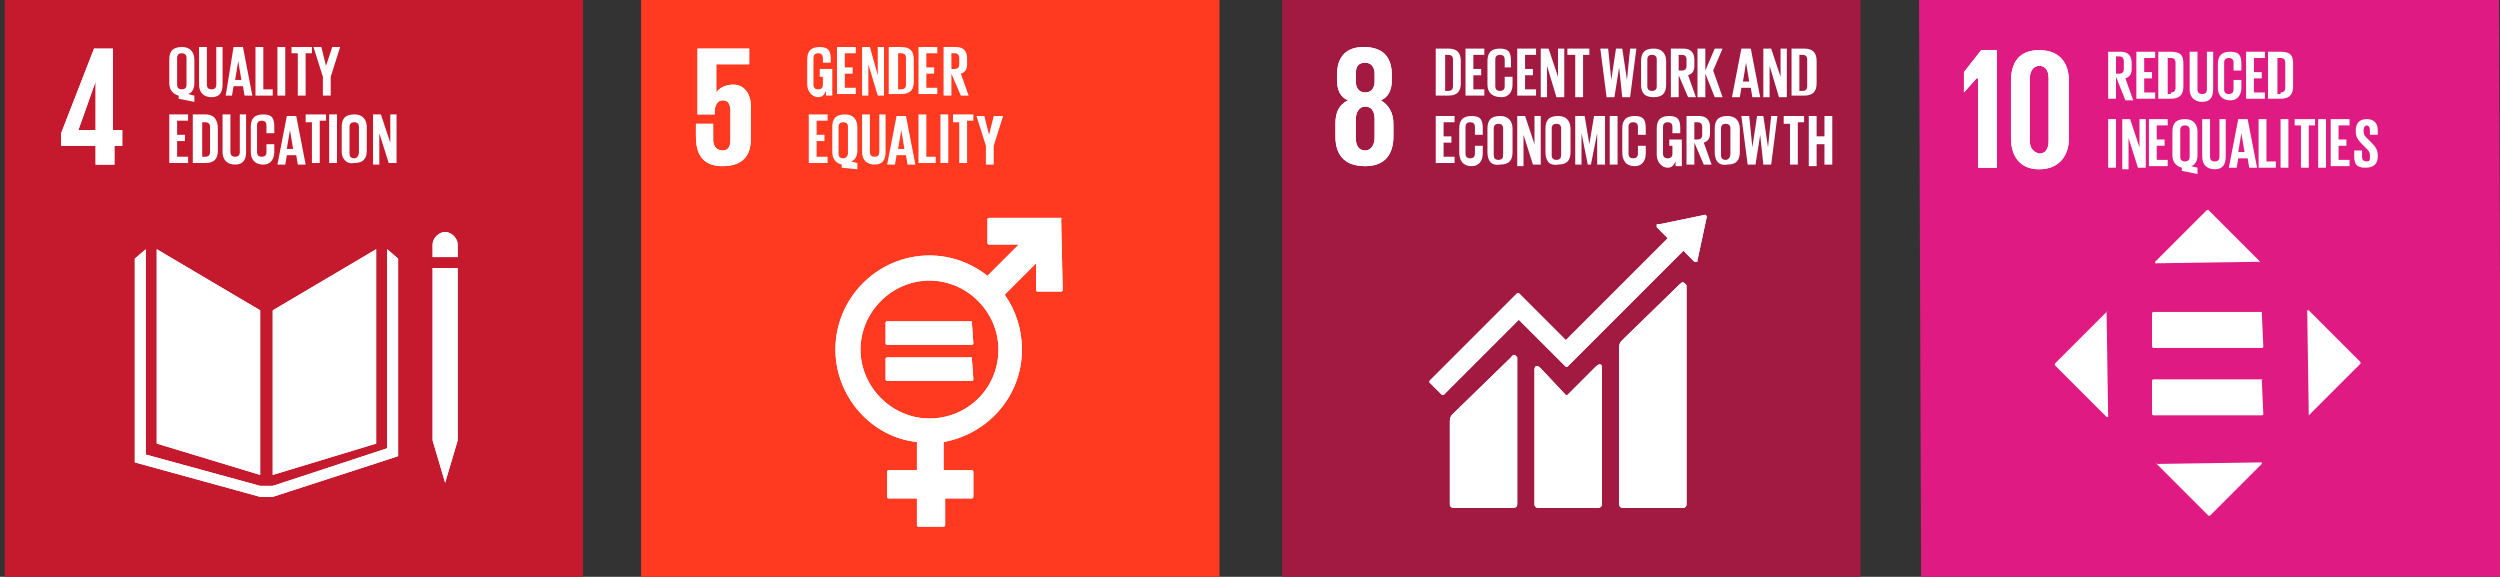 <?xml version="1.0" encoding="utf-8"?>
<!-- Generator: Adobe Illustrator 25.2.3, SVG Export Plug-In . SVG Version: 6.00 Build 0)  -->
<svg version="1.1" id="Capa_1" xmlns="http://www.w3.org/2000/svg" xmlns:xlink="http://www.w3.org/1999/xlink" x="0px" y="0px"
	 viewBox="0 0 159.5 36.8" style="enable-background:new 0 0 159.5 36.8;" xml:space="preserve">
<rect x="0" y="0" width="159.5" height="36.8" fill="#333333" stroke="none"/>
<style type="text/css">
	.st0{fill:#C5192D;}
	.st1{fill:#FFFFFF;}
	.st2{fill:#FF3A21;}
	.st3{fill:#A21942;}
	.st4{fill:#DF1A82;}
</style>
<g>
	<rect x="0.3" y="0" class="st0" width="36.9" height="36.9"/>
	<path class="st1" d="M6.1,10.5h1.2V9.3h0.5v-1H7.2V3.1H6L3.9,8.5v0.8h2.2V10.5z M5,8.3l1.1-3.1h0v3.1H5z"/>
	<g>
		<polygon class="st1" points="16.6,19.8 10,15.9 10,28.3 16.6,30.3 		"/>
		<polygon class="st1" points="17.4,19.8 17.4,30.3 24,28.3 24,15.9 		"/>
		<path class="st1" d="M29.2,15.6c0-0.4-0.4-0.8-0.8-0.8c-0.4,0-0.8,0.4-0.8,0.8v0.8h1.6V15.6z"/>
		<polygon class="st1" points="27.8,28.1 27.6,28.1 28.4,30.8 29.2,28.1 29,28.1 29.2,28.1 29.2,17.1 29,17.1 28.8,17.1 28.6,17.1 
			28.2,17.1 28,17.1 27.8,17.1 27.6,17.1 27.6,28.1 		"/>
		<polygon class="st1" points="25.4,16.5 24.7,15.9 24.7,28.6 17.4,31 17,31 17,31 16.6,31 9.3,29 9.3,15.9 8.6,16.5 8.6,29.5 
			16.6,31.7 17,31.7 17,31.7 17.4,31.7 24.8,29.3 25.4,29.1 		"/>
	</g>
	<path class="st1" d="M6.1,10.5h1.2V9.3h0.5v-1H7.2V3.1H6L3.9,8.5v0.8h2.2V10.5z M5,8.3l1.1-3.1h0v3.1H5z"/>
	<g>
		<polygon class="st1" points="16.6,19.8 10,15.9 10,28.3 16.6,30.3 		"/>
		<polygon class="st1" points="17.4,19.8 17.4,30.3 24,28.3 24,15.9 		"/>
		<path class="st1" d="M29.2,15.6c0-0.4-0.4-0.8-0.8-0.8c-0.4,0-0.8,0.4-0.8,0.8v0.8h1.6V15.6z"/>
		<polygon class="st1" points="27.8,28.1 27.6,28.1 28.4,30.8 29.2,28.1 29,28.1 29.2,28.1 29.2,17.1 29,17.1 28.8,17.1 28.6,17.1 
			28.2,17.1 28,17.1 27.8,17.1 27.6,17.1 27.6,28.1 		"/>
		<polygon class="st1" points="25.4,16.5 24.7,15.9 24.7,28.6 17.4,31 17,31 17,31 16.6,31 9.3,29 9.3,15.9 8.6,16.5 8.6,29.5 
			16.6,31.7 17,31.7 17,31.7 17.4,31.7 24.8,29.3 25.4,29.1 		"/>
	</g>
	<g>
		<path class="st1" d="M11.4,6.3V6.1C11,6,10.8,5.7,10.8,5.3V3.8c0-0.5,0.2-0.8,0.8-0.8c0.6,0,0.8,0.4,0.8,0.8v1.5
			c0,0.3-0.1,0.6-0.4,0.7l0.4,0.1v0.4L11.4,6.3z M11.9,5.4V3.7c0-0.2-0.1-0.3-0.3-0.3c-0.2,0-0.3,0.1-0.3,0.3v1.7
			c0,0.2,0.1,0.3,0.3,0.3C11.8,5.7,11.9,5.6,11.9,5.4z"/>
		<path class="st1" d="M14.2,3v2.4c0,0.5-0.2,0.8-0.7,0.8c-0.5,0-0.8-0.3-0.8-0.8V3h0.5v2.4c0,0.2,0.1,0.3,0.3,0.3
			c0.2,0,0.3-0.1,0.3-0.3V3H14.2z"/>
		<path class="st1" d="M14.4,6.1L14.9,3h0.6l0.6,3.1h-0.5l-0.1-0.6h-0.6l-0.1,0.6H14.4z M15,5.1h0.4l-0.2-1.2h0L15,5.1z"/>
		<path class="st1" d="M16.3,3h0.5v2.7h0.6v0.4h-1.1V3z"/>
		<path class="st1" d="M17.7,3h0.5v3.1h-0.5V3z"/>
		<path class="st1" d="M18.5,3h1.4v0.4h-0.4v2.7h-0.5V3.4h-0.4V3z"/>
		<path class="st1" d="M21.1,4.9v1.2h-0.5V4.9L20,3h0.5l0.3,1.2h0L21.2,3h0.5L21.1,4.9z"/>
		<path class="st1" d="M10.8,7.3h1.2v0.4h-0.7v0.9h0.5v0.4h-0.5V10h0.7v0.4h-1.2V7.3z"/>
		<path class="st1" d="M13.9,8.2v1.4c0,0.5-0.2,0.8-0.8,0.8h-0.8V7.3h0.8C13.7,7.3,13.9,7.7,13.9,8.2z M13.1,10
			c0.2,0,0.3-0.1,0.3-0.3V8.1c0-0.2-0.1-0.3-0.3-0.3h-0.2V10H13.1z"/>
		<path class="st1" d="M15.7,7.3v2.4c0,0.5-0.2,0.8-0.7,0.8c-0.5,0-0.8-0.3-0.8-0.8V7.3h0.5v2.4c0,0.2,0.1,0.3,0.3,0.3
			c0.2,0,0.3-0.1,0.3-0.3V7.3H15.7z"/>
		<path class="st1" d="M16,9.7V8.1c0-0.5,0.2-0.8,0.8-0.8c0.6,0,0.7,0.3,0.7,0.8v0.4h-0.5V8c0-0.2-0.1-0.3-0.3-0.3
			c-0.2,0-0.3,0.1-0.3,0.3v1.7c0,0.2,0.1,0.3,0.3,0.3c0.2,0,0.3-0.1,0.3-0.3V9.2h0.5v0.5c0,0.4-0.2,0.8-0.7,0.8
			C16.2,10.5,16,10.1,16,9.7z"/>
		<path class="st1" d="M17.7,10.5l0.6-3.1h0.6l0.6,3.1h-0.5l-0.1-0.6h-0.6l-0.1,0.6H17.7z M18.3,9.5h0.4l-0.2-1.2h0L18.3,9.5z"/>
		<path class="st1" d="M19.4,7.3h1.4v0.4h-0.4v2.7h-0.5V7.8h-0.4V7.3z"/>
		<path class="st1" d="M21,7.3h0.5v3.1H21V7.3z"/>
		<path class="st1" d="M21.8,9.7V8.1c0-0.5,0.2-0.8,0.8-0.8c0.6,0,0.8,0.4,0.8,0.8v1.5c0,0.5-0.2,0.8-0.8,0.8
			C22.1,10.5,21.8,10.1,21.8,9.7z M22.9,9.7V8.1c0-0.2-0.1-0.3-0.3-0.3c-0.2,0-0.3,0.1-0.3,0.3v1.7c0,0.2,0.1,0.3,0.3,0.3
			C22.8,10.1,22.9,9.9,22.9,9.7z"/>
		<path class="st1" d="M24.2,8.5v2h-0.4V7.3h0.5l0.6,1.8V7.3h0.4v3.1h-0.5L24.2,8.5z"/>
	</g>
</g>
<g>
	<rect x="40.9" y="0" class="st2" width="36.9" height="36.9"/>
	<path class="st1" d="M46.8,5.4c-0.5,0-0.9,0.2-1.1,0.5h0V4.1h2.1v-1h-3.3v4.2h1.1V7.1c0-0.4,0.2-0.7,0.5-0.7c0.4,0,0.5,0.3,0.5,0.7
		v1.8c0,0.4-0.1,0.7-0.5,0.7c-0.4,0-0.6-0.3-0.6-0.7V7.9h-1.1v0.8c0,1.1,0.4,1.9,1.7,1.9c1.3,0,1.8-0.7,1.8-1.7V7.1
		C48,5.9,47.4,5.4,46.8,5.4"/>
	<g>
		<path class="st1" d="M67.7,13.9h-4.6c0,0-0.1,0-0.1,0.1v1.5c0,0,0,0.1,0.1,0.1H65l-2,2c-1-0.8-2.3-1.3-3.7-1.3c-3.3,0-6,2.7-6,6
			c0,3,2.3,5.6,5.2,5.9V30h-1.8c0,0-0.1,0-0.1,0.1v1.6c0,0,0,0.1,0.1,0.1h1.8v1.7c0,0,0,0.1,0.1,0.1h1.6c0,0,0.1,0,0.1-0.1v-1.7H62
			c0,0,0.1,0,0.1-0.1v-1.6c0,0,0-0.1-0.1-0.1h-1.8v-1.8c2.8-0.5,5-2.9,5-5.9c0-1.3-0.4-2.5-1.1-3.5l2-2v1.7c0,0,0,0.1,0.1,0.1h1.5
			c0,0,0.1,0,0.1-0.1L67.7,13.9C67.8,14,67.8,13.9,67.7,13.9 M59.3,26.7c-2.4,0-4.4-2-4.4-4.4c0-2.4,2-4.4,4.4-4.4
			c2.4,0,4.4,2,4.4,4.4C63.7,24.8,61.7,26.7,59.3,26.7"/>
		<path class="st1" d="M62,20.5h-5.4c0,0-0.1,0-0.1,0.1v1.3c0,0,0,0.1,0.1,0.1H62c0,0,0.1,0,0.1-0.1L62,20.5
			C62,20.5,62,20.5,62,20.5"/>
		<path class="st1" d="M62,22.8h-5.4c0,0-0.1,0-0.1,0.1v1.3c0,0,0,0.1,0.1,0.1H62c0,0,0.1,0,0.1-0.1L62,22.8
			C62,22.9,62,22.8,62,22.8"/>
	</g>
	<path class="st1" d="M46.8,5.4c-0.5,0-0.9,0.2-1.1,0.5h0V4.1h2.1v-1h-3.3v4.2h1.1V7.1c0-0.4,0.2-0.7,0.5-0.7c0.4,0,0.5,0.3,0.5,0.7
		v1.8c0,0.4-0.1,0.7-0.5,0.7c-0.4,0-0.6-0.3-0.6-0.7V7.9h-1.1v0.8c0,1.1,0.4,1.9,1.7,1.9c1.3,0,1.8-0.7,1.8-1.7V7.1
		C48,5.9,47.4,5.4,46.8,5.4"/>
	<g>
		<path class="st1" d="M67.7,13.9h-4.6c0,0-0.1,0-0.1,0.1v1.5c0,0,0,0.1,0.1,0.1H65l-2,2c-1-0.8-2.3-1.3-3.7-1.3c-3.3,0-6,2.7-6,6
			c0,3,2.3,5.6,5.2,5.9V30h-1.8c0,0-0.1,0-0.1,0.1v1.6c0,0,0,0.1,0.1,0.1h1.8v1.7c0,0,0,0.1,0.1,0.1h1.6c0,0,0.1,0,0.1-0.1v-1.7H62
			c0,0,0.1,0,0.1-0.1v-1.6c0,0,0-0.1-0.1-0.1h-1.8v-1.8c2.8-0.5,5-2.9,5-5.9c0-1.3-0.4-2.5-1.1-3.5l2-2v1.7c0,0,0,0.1,0.1,0.1h1.5
			c0,0,0.1,0,0.1-0.1L67.7,13.9C67.8,14,67.8,13.9,67.7,13.9 M59.3,26.7c-2.4,0-4.4-2-4.4-4.4c0-2.4,2-4.4,4.4-4.4
			c2.4,0,4.4,2,4.4,4.4C63.7,24.8,61.7,26.7,59.3,26.7"/>
		<path class="st1" d="M62,20.5h-5.4c0,0-0.1,0-0.1,0.1v1.3c0,0,0,0.1,0.1,0.1H62c0,0,0.1,0,0.1-0.1L62,20.5
			C62,20.5,62,20.5,62,20.5"/>
		<path class="st1" d="M62,22.8h-5.4c0,0-0.1,0-0.1,0.1v1.3c0,0,0,0.1,0.1,0.1H62c0,0,0.1,0,0.1-0.1L62,22.8
			C62,22.9,62,22.8,62,22.8"/>
	</g>
	<g>
		<path class="st1" d="M52.4,4.4h0.7v1.7h-0.4V5.8c-0.1,0.2-0.2,0.4-0.5,0.4c-0.4,0-0.7-0.4-0.7-0.8V3.8c0-0.5,0.2-0.8,0.8-0.8
			c0.6,0,0.7,0.3,0.7,0.8V4h-0.5V3.7c0-0.2-0.1-0.3-0.3-0.3c-0.2,0-0.3,0.1-0.3,0.3v1.7c0,0.2,0.1,0.3,0.3,0.3
			c0.2,0,0.3-0.1,0.3-0.3V4.9h-0.2V4.4z"/>
		<path class="st1" d="M53.4,3h1.2v0.4h-0.7v0.9h0.5v0.4h-0.5v0.9h0.7v0.4h-1.2V3z"/>
		<path class="st1" d="M55.4,4.1v2h-0.4V3h0.5L56,4.8V3h0.4v3.1H56L55.4,4.1z"/>
		<path class="st1" d="M58.3,3.8v1.4c0,0.5-0.2,0.8-0.8,0.8h-0.8V3h0.8C58.1,3,58.3,3.3,58.3,3.8z M57.5,5.7c0.2,0,0.3-0.1,0.3-0.3
			V3.7c0-0.2-0.1-0.3-0.3-0.3h-0.2v2.3H57.5z"/>
		<path class="st1" d="M58.6,3h1.2v0.4h-0.7v0.9h0.5v0.4h-0.5v0.9h0.7v0.4h-1.2V3z"/>
		<path class="st1" d="M60.7,4.7v1.4h-0.5V3h0.8c0.5,0,0.7,0.3,0.7,0.7v0.4c0,0.3-0.1,0.5-0.4,0.6l0.5,1.4h-0.5L60.7,4.7z M60.7,3.4
			v1h0.2c0.2,0,0.3-0.1,0.3-0.3V3.7c0-0.2-0.1-0.3-0.3-0.3H60.7z"/>
		<path class="st1" d="M51.6,7.3h1.2v0.4h-0.7v0.9h0.5v0.4h-0.5V10h0.7v0.4h-1.2V7.3z"/>
		<path class="st1" d="M53.7,10.7v-0.2c-0.4-0.1-0.6-0.4-0.6-0.8V8.1c0-0.5,0.2-0.8,0.8-0.8c0.6,0,0.8,0.4,0.8,0.8v1.5
			c0,0.3-0.1,0.6-0.4,0.7l0.4,0.1v0.4L53.7,10.7z M54.1,9.8V8.1c0-0.2-0.1-0.3-0.3-0.3c-0.2,0-0.3,0.1-0.3,0.3v1.7
			c0,0.2,0.1,0.3,0.3,0.3C54,10.1,54.1,9.9,54.1,9.8z"/>
		<path class="st1" d="M56.5,7.3v2.4c0,0.5-0.2,0.8-0.7,0.8c-0.5,0-0.8-0.3-0.8-0.8V7.3h0.5v2.4c0,0.2,0.1,0.3,0.3,0.3
			c0.2,0,0.3-0.1,0.3-0.3V7.3H56.5z"/>
		<path class="st1" d="M56.6,10.5l0.6-3.1h0.6l0.6,3.1h-0.5l-0.1-0.6h-0.6l-0.1,0.6H56.6z M57.3,9.5h0.4l-0.2-1.2h0L57.3,9.5z"/>
		<path class="st1" d="M58.6,7.3h0.5V10h0.6v0.4h-1.1V7.3z"/>
		<path class="st1" d="M60,7.3h0.5v3.1H60V7.3z"/>
		<path class="st1" d="M60.7,7.3h1.4v0.4h-0.4v2.7h-0.5V7.8h-0.4V7.3z"/>
		<path class="st1" d="M63.4,9.3v1.2h-0.5V9.3l-0.6-1.9h0.5l0.3,1.2h0l0.3-1.2H64L63.4,9.3z"/>
	</g>
</g>
<g>
	<rect x="81.8" y="0" class="st3" width="36.9" height="36.9"/>
	<path class="st1" d="M88.9,8.7V7.9c0-0.7-0.3-1.2-0.8-1.5c0.5-0.2,0.7-0.7,0.7-1.3V4.8c0-1.2-0.6-1.8-1.8-1.8
		c-1.1,0-1.7,0.6-1.7,1.8v0.3c0,0.6,0.2,1.1,0.7,1.3c-0.6,0.3-0.8,0.8-0.8,1.5v0.8c0,1.1,0.5,1.9,1.9,1.9
		C88.4,10.6,88.9,9.8,88.9,8.7 M86.5,4.7c0-0.5,0.2-0.7,0.6-0.7c0.4,0,0.6,0.3,0.6,0.7v0.5c0,0.4-0.2,0.7-0.6,0.7
		c-0.4,0-0.6-0.3-0.6-0.7V4.7z M87.7,8.8c0,0.4-0.2,0.8-0.6,0.8c-0.4,0-0.6-0.3-0.6-0.8V7.6c0-0.4,0.2-0.8,0.6-0.8
		c0.4,0,0.6,0.3,0.6,0.8V8.8z"/>
	<g>
		<path class="st1" d="M107.2,18.1l-3.7,3.6c-0.1,0.1-0.2,0.2-0.2,0.5v10c0,0.1,0.1,0.2,0.2,0.2h3.9c0.1,0,0.2-0.1,0.2-0.2v-14
			C107.5,18.1,107.4,17.9,107.2,18.1"/>
		<path class="st1" d="M96.4,22.8l-3.7,3.6c-0.1,0.1-0.2,0.2-0.2,0.5v5.3c0,0.1,0.1,0.2,0.2,0.2h3.9c0.1,0,0.2-0.1,0.2-0.2v-9.4
			C96.7,22.7,96.6,22.5,96.4,22.8"/>
		<path class="st1" d="M108.9,13.8C108.9,13.8,108.9,13.7,108.9,13.8c-0.1-0.1-0.1-0.1-0.1-0.1l0,0l0,0l-2.9,0.6l-0.1,0
			c0,0,0,0-0.1,0c0,0,0,0.1,0,0.2l0,0l0.7,0.7l-6.5,6.5l-3-3c0,0-0.1,0-0.1,0L96,19.5c0,0,0,0,0,0l-4.8,4.8c0,0,0,0.1,0,0.1l0.8,0.8
			c0,0,0.1,0,0.1,0l4.8-4.8l2.2,2.2c0,0,0,0,0,0l0.8,0.8c0,0,0.1,0,0.1,0l7.4-7.4l0.7,0.7c0,0,0.1,0,0.2,0c0,0,0,0,0-0.1l0,0
			L108.9,13.8L108.9,13.8z"/>
		<path class="st1" d="M101.8,23.4l-1.8,1.8c0,0-0.1,0-0.1,0l-1.6-1.7c-0.3-0.3-0.4-0.1-0.4,0.1v8.6c0,0.1,0.1,0.2,0.2,0.2h3.9
			c0.1,0,0.2-0.1,0.2-0.2v-8.8C102.2,23.3,102.1,23.1,101.8,23.4"/>
	</g>
	<path class="st1" d="M88.9,8.7V7.9c0-0.7-0.3-1.2-0.8-1.5c0.5-0.2,0.7-0.7,0.7-1.3V4.8c0-1.2-0.6-1.8-1.8-1.8
		c-1.1,0-1.7,0.6-1.7,1.8v0.3c0,0.6,0.2,1.1,0.7,1.3c-0.6,0.3-0.8,0.8-0.8,1.5v0.8c0,1.1,0.5,1.9,1.9,1.9
		C88.4,10.6,88.9,9.8,88.9,8.7 M86.5,4.7c0-0.5,0.2-0.7,0.6-0.7c0.4,0,0.6,0.3,0.6,0.7v0.5c0,0.4-0.2,0.7-0.6,0.7
		c-0.4,0-0.6-0.3-0.6-0.7V4.7z M87.7,8.8c0,0.4-0.2,0.8-0.6,0.8c-0.4,0-0.6-0.3-0.6-0.8V7.6c0-0.4,0.2-0.8,0.6-0.8
		c0.4,0,0.6,0.3,0.6,0.8V8.8z"/>
	<g>
		<path class="st1" d="M107.2,18.1l-3.7,3.6c-0.1,0.1-0.2,0.2-0.2,0.5v10c0,0.1,0.1,0.2,0.2,0.2h3.9c0.1,0,0.2-0.1,0.2-0.2v-14
			C107.5,18.1,107.4,17.9,107.2,18.1"/>
		<path class="st1" d="M96.4,22.8l-3.7,3.6c-0.1,0.1-0.2,0.2-0.2,0.5v5.3c0,0.1,0.1,0.2,0.2,0.2h3.9c0.1,0,0.2-0.1,0.2-0.2v-9.4
			C96.7,22.7,96.6,22.5,96.4,22.8"/>
		<path class="st1" d="M108.9,13.8C108.9,13.8,108.9,13.7,108.9,13.8c-0.1-0.1-0.1-0.1-0.1-0.1l0,0l0,0l-2.9,0.6l-0.1,0
			c0,0,0,0-0.1,0c0,0,0,0.1,0,0.2l0,0l0.7,0.7l-6.5,6.5l-3-3c0,0-0.1,0-0.1,0L96,19.5c0,0,0,0,0,0l-4.8,4.8c0,0,0,0.1,0,0.1l0.8,0.8
			c0,0,0.1,0,0.1,0l4.8-4.8l2.2,2.2c0,0,0,0,0,0l0.8,0.8c0,0,0.1,0,0.1,0l7.4-7.4l0.7,0.7c0,0,0.1,0,0.2,0c0,0,0,0,0-0.1l0,0
			L108.9,13.8L108.9,13.8z"/>
		<path class="st1" d="M101.8,23.4l-1.8,1.8c0,0-0.1,0-0.1,0l-1.6-1.7c-0.3-0.3-0.4-0.1-0.4,0.1v8.6c0,0.1,0.1,0.2,0.2,0.2h3.9
			c0.1,0,0.2-0.1,0.2-0.2v-8.8C102.2,23.3,102.1,23.1,101.8,23.4"/>
	</g>
	<g>
		<path class="st1" d="M93.2,3.9v1.4c0,0.5-0.2,0.8-0.8,0.8h-0.8V3.1h0.8C93,3.1,93.2,3.4,93.2,3.9z M92.4,5.8
			c0.2,0,0.3-0.1,0.3-0.3V3.8c0-0.2-0.1-0.3-0.3-0.3h-0.2v2.3H92.4z"/>
		<path class="st1" d="M93.5,3.1h1.2v0.4H94v0.9h0.5v0.4H94v0.9h0.7v0.4h-1.2V3.1z"/>
		<path class="st1" d="M94.9,5.4V3.9c0-0.5,0.2-0.8,0.8-0.8c0.6,0,0.7,0.3,0.7,0.8v0.4H96V3.8c0-0.2-0.1-0.3-0.3-0.3
			c-0.2,0-0.3,0.1-0.3,0.3v1.7c0,0.2,0.1,0.3,0.3,0.3c0.2,0,0.3-0.1,0.3-0.3V4.9h0.5v0.5c0,0.4-0.2,0.8-0.7,0.8
			C95.2,6.2,94.9,5.9,94.9,5.4z"/>
		<path class="st1" d="M96.7,3.1H98v0.4h-0.7v0.9h0.5v0.4h-0.5v0.9H98v0.4h-1.2V3.1z"/>
		<path class="st1" d="M98.7,4.2v2h-0.4V3.1h0.5l0.6,1.8V3.1h0.4v3.1h-0.5L98.7,4.2z"/>
		<path class="st1" d="M100,3.1h1.4v0.4H101v2.7h-0.5V3.5H100V3.1z"/>
		<path class="st1" d="M103.3,4.3L103,6.2h-0.5l-0.4-3.1h0.5l0.2,2h0l0.3-2h0.4l0.3,2h0l0.2-2h0.4l-0.4,3.1h-0.5L103.3,4.3
			L103.3,4.3z"/>
		<path class="st1" d="M104.7,5.4V3.9c0-0.5,0.2-0.8,0.8-0.8c0.6,0,0.8,0.4,0.8,0.8v1.5c0,0.5-0.2,0.8-0.8,0.8
			C104.9,6.2,104.7,5.9,104.7,5.4z M105.7,5.5V3.8c0-0.2-0.1-0.3-0.3-0.3c-0.2,0-0.3,0.1-0.3,0.3v1.7c0,0.2,0.1,0.3,0.3,0.3
			C105.6,5.8,105.7,5.7,105.7,5.5z"/>
		<path class="st1" d="M107.1,4.8v1.4h-0.5V3.1h0.8c0.5,0,0.7,0.3,0.7,0.7v0.4c0,0.3-0.1,0.5-0.4,0.6l0.5,1.4h-0.5L107.1,4.8z
			 M107.1,3.5v1h0.2c0.2,0,0.3-0.1,0.3-0.3V3.8c0-0.2-0.1-0.3-0.3-0.3H107.1z"/>
		<path class="st1" d="M108.8,4.7v1.5h-0.5V3.1h0.5v1.4l0.6-1.4h0.5l-0.6,1.4l0.6,1.7h-0.5L108.8,4.7z"/>
		<path class="st1" d="M110.5,6.2l0.6-3.1h0.6l0.6,3.1h-0.5l-0.1-0.6h-0.6L111,6.2H110.5z M111.2,5.2h0.4L111.4,4h0L111.2,5.2z"/>
		<path class="st1" d="M112.9,4.2v2h-0.4V3.1h0.5l0.6,1.8V3.1h0.4v3.1h-0.5L112.9,4.2z"/>
		<path class="st1" d="M115.9,3.9v1.4c0,0.5-0.2,0.8-0.8,0.8h-0.8V3.1h0.8C115.7,3.1,115.9,3.4,115.9,3.9z M115,5.8
			c0.2,0,0.3-0.1,0.3-0.3V3.8c0-0.2-0.1-0.3-0.3-0.3h-0.2v2.3H115z"/>
		<path class="st1" d="M91.6,7.4h1.2v0.4h-0.7v0.9h0.5v0.4h-0.5v0.9h0.7v0.4h-1.2V7.4z"/>
		<path class="st1" d="M93.1,9.7V8.2c0-0.5,0.2-0.8,0.8-0.8c0.6,0,0.7,0.3,0.7,0.8v0.4h-0.5V8.1c0-0.2-0.1-0.3-0.3-0.3
			c-0.2,0-0.3,0.1-0.3,0.3v1.7c0,0.2,0.1,0.3,0.3,0.3c0.2,0,0.3-0.1,0.3-0.3V9.3h0.5v0.5c0,0.4-0.2,0.8-0.7,0.8
			C93.3,10.6,93.1,10.2,93.1,9.7z"/>
		<path class="st1" d="M94.9,9.7V8.2c0-0.5,0.2-0.8,0.8-0.8c0.6,0,0.8,0.4,0.8,0.8v1.5c0,0.5-0.2,0.8-0.8,0.8
			C95.1,10.6,94.9,10.2,94.9,9.7z M95.9,9.8V8.2c0-0.2-0.1-0.3-0.3-0.3c-0.2,0-0.3,0.1-0.3,0.3v1.7c0,0.2,0.1,0.3,0.3,0.3
			C95.9,10.2,95.9,10,95.9,9.8z"/>
		<path class="st1" d="M97.2,8.6v2h-0.4V7.4h0.5l0.6,1.8V7.4h0.4v3.1h-0.5L97.2,8.6z"/>
		<path class="st1" d="M98.6,9.7V8.2c0-0.5,0.2-0.8,0.8-0.8c0.6,0,0.8,0.4,0.8,0.8v1.5c0,0.5-0.2,0.8-0.8,0.8
			C98.8,10.6,98.6,10.2,98.6,9.7z M99.6,9.8V8.2c0-0.2-0.1-0.3-0.3-0.3c-0.2,0-0.3,0.1-0.3,0.3v1.7c0,0.2,0.1,0.3,0.3,0.3
			C99.6,10.2,99.6,10,99.6,9.8z"/>
		<path class="st1" d="M101.9,8.5L101.9,8.5l-0.4,2h-0.2l-0.4-2h0v2h-0.4V7.4h0.6l0.3,1.8h0l0.3-1.8h0.7v3.1h-0.5V8.5z"/>
		<path class="st1" d="M102.7,7.4h0.5v3.1h-0.5V7.4z"/>
		<path class="st1" d="M103.5,9.7V8.2c0-0.5,0.2-0.8,0.8-0.8c0.6,0,0.7,0.3,0.7,0.8v0.4h-0.5V8.1c0-0.2-0.1-0.3-0.3-0.3
			c-0.2,0-0.3,0.1-0.3,0.3v1.7c0,0.2,0.1,0.3,0.3,0.3c0.2,0,0.3-0.1,0.3-0.3V9.3h0.5v0.5c0,0.4-0.2,0.8-0.7,0.8
			C103.7,10.6,103.5,10.2,103.5,9.7z"/>
		<path class="st1" d="M106.6,8.9h0.7v1.7h-0.4v-0.3c-0.1,0.2-0.2,0.4-0.5,0.4c-0.4,0-0.7-0.4-0.7-0.8V8.2c0-0.5,0.2-0.8,0.8-0.8
			c0.6,0,0.7,0.3,0.7,0.8v0.3h-0.5V8.1c0-0.2-0.1-0.3-0.3-0.3c-0.2,0-0.3,0.1-0.3,0.3v1.7c0,0.2,0.1,0.3,0.3,0.3
			c0.2,0,0.3-0.1,0.3-0.3V9.3h-0.2V8.9z"/>
		<path class="st1" d="M108.1,9.1v1.4h-0.5V7.4h0.8c0.5,0,0.7,0.3,0.7,0.7v0.4c0,0.3-0.1,0.5-0.4,0.6l0.5,1.4h-0.5L108.1,9.1z
			 M108.1,7.9v1h0.2c0.2,0,0.3-0.1,0.3-0.3V8.1c0-0.2-0.1-0.3-0.3-0.3H108.1z"/>
		<path class="st1" d="M109.4,9.7V8.2c0-0.5,0.2-0.8,0.8-0.8c0.6,0,0.8,0.4,0.8,0.8v1.5c0,0.5-0.2,0.8-0.8,0.8
			C109.6,10.6,109.4,10.2,109.4,9.7z M110.4,9.8V8.2c0-0.2-0.1-0.3-0.3-0.3c-0.2,0-0.3,0.1-0.3,0.3v1.7c0,0.2,0.1,0.3,0.3,0.3
			C110.3,10.2,110.4,10,110.4,9.8z"/>
		<path class="st1" d="M112.3,8.6l-0.3,1.9h-0.5l-0.4-3.1h0.5l0.2,2h0l0.3-2h0.4l0.3,2h0l0.2-2h0.4l-0.4,3.1h-0.5L112.3,8.6
			L112.3,8.6z"/>
		<path class="st1" d="M113.7,7.4h1.4v0.4h-0.4v2.7h-0.5V7.9h-0.4V7.4z"/>
		<path class="st1" d="M116.4,9.2h-0.5v1.4h-0.5V7.4h0.5v1.3h0.5V7.4h0.5v3.1h-0.5V9.2z"/>
	</g>
</g>
<g>
	<g>
		
			<rect x="122.5" y="-0.1" transform="matrix(1 -3.509997e-03 3.509997e-03 1 -6.380340e-02 0.495)" class="st4" width="37" height="37"/>
		<g>
			<path class="st1" d="M144.3,24.2l-6.9,0c0,0-0.1,0-0.1,0.1l0,2.1c0,0,0,0.1,0.1,0.1l6.9,0c0,0,0.1,0,0.1-0.1L144.3,24.2
				C144.4,24.3,144.4,24.2,144.3,24.2"/>
			<path class="st1" d="M144.3,19.9l-6.9,0c0,0-0.1,0-0.1,0.1l0,2.1c0,0,0,0.1,0.1,0.1l6.9,0c0,0,0.1,0,0.1-0.1L144.3,19.9
				C144.4,19.9,144.3,19.9,144.3,19.9"/>
			<path class="st1" d="M144.2,16.7l-3.3-3.3c0,0-0.1,0-0.1,0l-3.3,3.3c0,0,0,0.1,0,0.1L144.2,16.7
				C144.2,16.8,144.2,16.8,144.2,16.7"/>
			<path class="st1" d="M147.3,26.5l3.3-3.3c0,0,0-0.1,0-0.1l-3.3-3.3c0,0-0.1,0-0.1,0L147.3,26.5C147.2,26.5,147.3,26.5,147.3,26.5
				"/>
			<path class="st1" d="M137.6,29.6l3.3,3.3c0,0,0.1,0,0.1,0l3.3-3.3c0,0,0-0.1,0-0.1L137.6,29.6C137.6,29.5,137.5,29.6,137.6,29.6"
				/>
			<path class="st1" d="M134.4,19.9l-3.3,3.3c0,0,0,0.1,0,0.1l3.3,3.3c0,0,0.1,0,0.1,0L134.4,19.9C134.5,19.9,134.5,19.8,134.4,19.9
				"/>
		</g>
	</g>
	<polygon class="st1" points="126.2,5 126.2,10.7 127.4,10.7 127.4,3.2 126.4,3.2 125.3,4.6 125.3,5.9 125.3,5.9 126.1,5 	"/>
	<path class="st1" d="M132,8.8V5.2c0-1.2-0.6-2-1.9-2c-1.3,0-1.8,0.8-1.8,2v3.6c0,1.2,0.6,2,1.8,2C131.4,10.8,132,9.9,132,8.8
		 M129.5,9V5c0-0.4,0.2-0.8,0.6-0.8c0.4,0,0.6,0.3,0.6,0.8v4c0,0.5-0.2,0.8-0.6,0.8C129.7,9.7,129.5,9.4,129.5,9"/>
	<polygon class="st1" points="126.2,5 126.2,10.7 127.4,10.7 127.4,3.2 126.4,3.2 125.3,4.6 125.3,5.9 125.3,5.9 126.1,5 	"/>
	<path class="st1" d="M132,8.8V5.2c0-1.2-0.6-2-1.9-2c-1.3,0-1.8,0.8-1.8,2v3.6c0,1.2,0.6,2,1.8,2C131.4,10.8,132,9.9,132,8.8
		 M129.5,9V5c0-0.4,0.2-0.8,0.6-0.8c0.4,0,0.6,0.3,0.6,0.8v4c0,0.5-0.2,0.8-0.6,0.8C129.7,9.7,129.5,9.4,129.5,9"/>
	<g>
		<path class="st1" d="M135,4.9v1.4h-0.5V3.3h0.8c0.5,0,0.7,0.3,0.7,0.7v0.4c0,0.3-0.1,0.5-0.4,0.6l0.5,1.4h-0.5L135,4.9z M135,3.7
			v1h0.2c0.2,0,0.3-0.1,0.3-0.3V3.9c0-0.2-0.1-0.3-0.3-0.3H135z"/>
		<path class="st1" d="M136.3,3.3h1.2v0.4h-0.7v0.9h0.5V5h-0.5v0.9h0.7v0.4h-1.2V3.3z"/>
		<path class="st1" d="M139.3,4.1v1.4c0,0.5-0.2,0.8-0.8,0.8h-0.8V3.3h0.8C139.2,3.3,139.3,3.6,139.3,4.1z M138.5,5.9
			c0.2,0,0.3-0.1,0.3-0.3V4c0-0.2-0.1-0.3-0.3-0.3h-0.2v2.3H138.5z"/>
		<path class="st1" d="M141.2,3.3v2.4c0,0.5-0.2,0.8-0.7,0.8c-0.5,0-0.8-0.3-0.8-0.8V3.3h0.5v2.4c0,0.2,0.1,0.3,0.3,0.3
			c0.2,0,0.3-0.1,0.3-0.3V3.3H141.2z"/>
		<path class="st1" d="M141.5,5.6V4.1c0-0.5,0.2-0.8,0.8-0.8c0.6,0,0.7,0.3,0.7,0.8v0.4h-0.5V4c0-0.2-0.1-0.3-0.3-0.3
			c-0.2,0-0.3,0.1-0.3,0.3v1.7c0,0.2,0.1,0.3,0.3,0.3c0.2,0,0.3-0.1,0.3-0.3V5.1h0.5v0.5c0,0.4-0.2,0.8-0.7,0.8
			C141.7,6.4,141.5,6,141.5,5.6z"/>
		<path class="st1" d="M143.3,3.3h1.2v0.4h-0.7v0.9h0.5V5h-0.5v0.9h0.7v0.4h-1.2V3.3z"/>
		<path class="st1" d="M146.3,4.1v1.4c0,0.5-0.2,0.8-0.8,0.8h-0.8V3.3h0.8C146.2,3.3,146.3,3.6,146.3,4.1z M145.5,5.9
			c0.2,0,0.3-0.1,0.3-0.3V4c0-0.2-0.1-0.3-0.3-0.3h-0.2v2.3H145.5z"/>
		<path class="st1" d="M134.5,7.6h0.5v3.1h-0.5V7.6z"/>
		<path class="st1" d="M135.8,8.8v2h-0.4V7.6h0.5l0.6,1.8V7.6h0.4v3.1h-0.5L135.8,8.8z"/>
		<path class="st1" d="M137.1,7.6h1.2V8h-0.7v0.9h0.5v0.4h-0.5v0.9h0.7v0.4h-1.2V7.6z"/>
		<path class="st1" d="M139.2,10.9v-0.2c-0.4-0.1-0.6-0.4-0.6-0.8V8.4c0-0.5,0.2-0.8,0.8-0.8c0.6,0,0.8,0.4,0.8,0.8v1.5
			c0,0.3-0.1,0.6-0.4,0.7l0.4,0.1v0.4L139.2,10.9z M139.7,10V8.3c0-0.2-0.1-0.3-0.3-0.3c-0.2,0-0.3,0.1-0.3,0.3V10
			c0,0.2,0.1,0.3,0.3,0.3C139.6,10.3,139.7,10.2,139.7,10z"/>
		<path class="st1" d="M142,7.6V10c0,0.5-0.2,0.8-0.7,0.8c-0.5,0-0.8-0.3-0.8-0.8V7.6h0.5V10c0,0.2,0.1,0.3,0.3,0.3
			c0.2,0,0.3-0.1,0.3-0.3V7.6H142z"/>
		<path class="st1" d="M142.2,10.7l0.6-3.1h0.6l0.6,3.1h-0.5l-0.1-0.6h-0.6l-0.1,0.6H142.2z M142.8,9.7h0.4L143,8.5h0L142.8,9.7z"/>
		<path class="st1" d="M144.1,7.6h0.5v2.7h0.6v0.4h-1.1V7.6z"/>
		<path class="st1" d="M145.5,7.6h0.5v3.1h-0.5V7.6z"/>
		<path class="st1" d="M146.3,7.6h1.4V8h-0.4v2.7h-0.5V8h-0.4V7.6z"/>
		<path class="st1" d="M147.9,7.6h0.5v3.1h-0.5V7.6z"/>
		<path class="st1" d="M148.7,7.6h1.2V8h-0.7v0.9h0.5v0.4h-0.5v0.9h0.7v0.4h-1.2V7.6z"/>
		<path class="st1" d="M150.2,10V9.6h0.5v0.4c0,0.2,0.1,0.3,0.3,0.3c0.2,0,0.2-0.1,0.2-0.3V9.9c0-0.2-0.1-0.3-0.2-0.4l-0.3-0.3
			c-0.3-0.3-0.4-0.5-0.4-0.8V8.3c0-0.4,0.2-0.7,0.7-0.7c0.5,0,0.7,0.3,0.7,0.7v0.3h-0.5V8.3c0-0.2-0.1-0.3-0.2-0.3
			c-0.1,0-0.2,0.1-0.2,0.3v0.1c0,0.2,0.1,0.3,0.2,0.4l0.3,0.3c0.3,0.3,0.4,0.5,0.4,0.8V10c0,0.4-0.2,0.7-0.8,0.7
			C150.4,10.7,150.2,10.5,150.2,10z"/>
	</g>
</g>
</svg>
